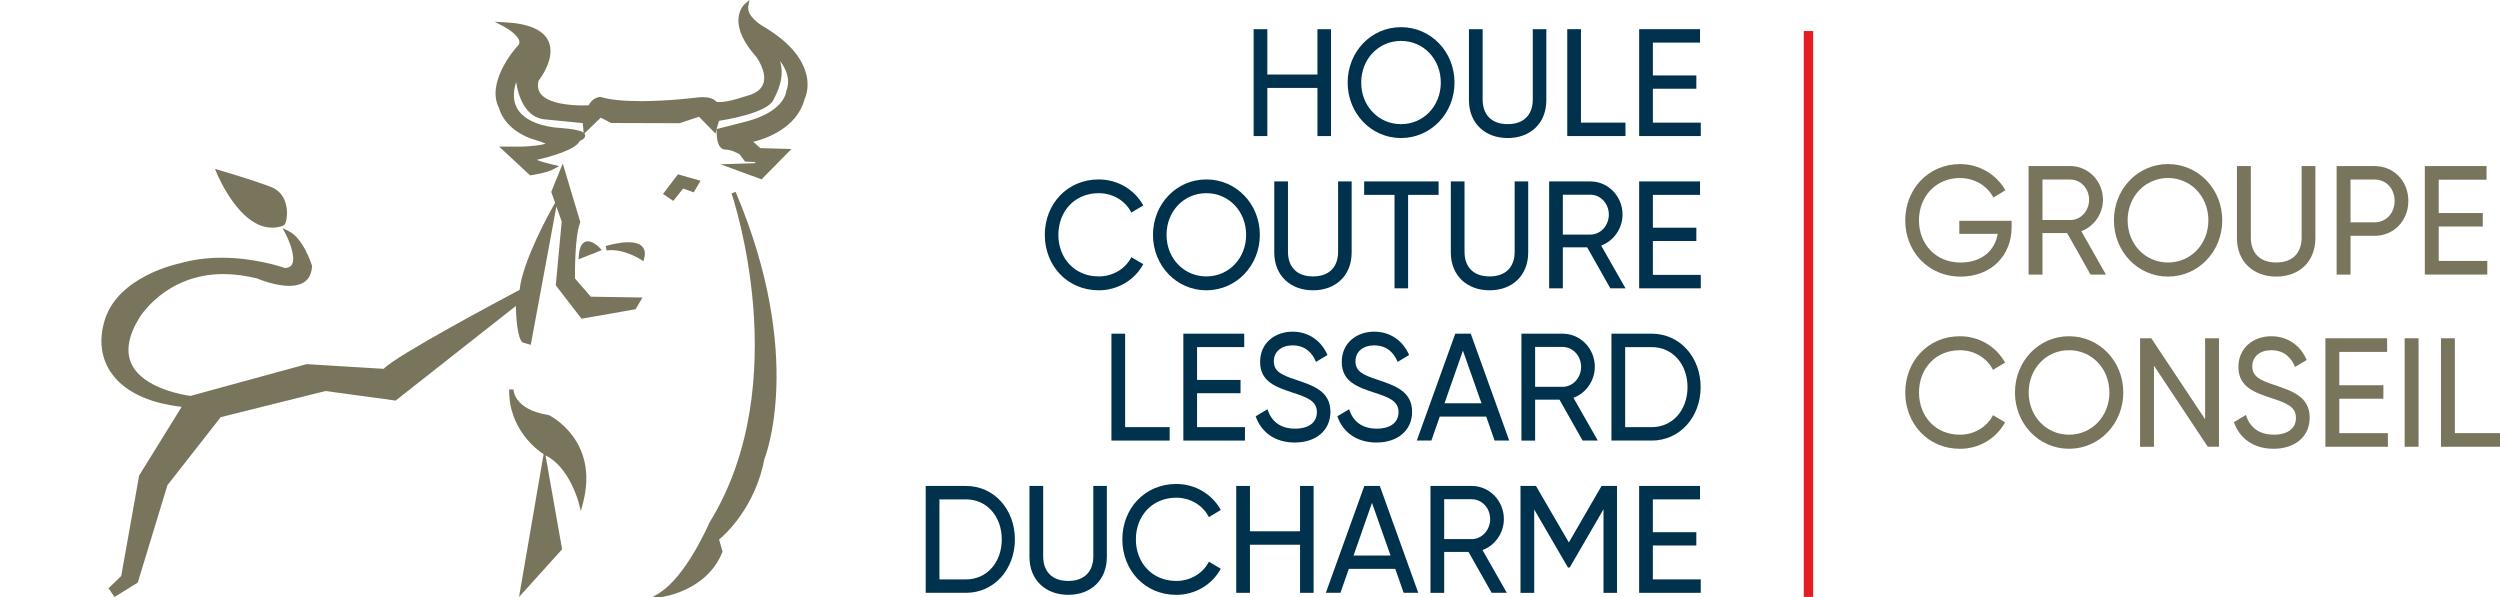 <?xml version="1.0" encoding="UTF-8"?><svg id="uuid-27a59a17-1ac7-4462-8841-c316866f9365" xmlns="http://www.w3.org/2000/svg" width="180" height="43" viewBox="0 0 180 43"><rect width="180" height="43" fill="none"/><g><g><path d="M58.073,5.458c-.137-.658-.476-1.291-1.012-1.895s-1.269-1.178-2.196-1.718c-.005-.004-.287-.169-.549-.426s-.507-.606-.439-.977l.041-.221,.041-.221-.168,.144-.168,.144c-.008,.007-.111,.097-.216,.271s-.215,.435-.238,.782c-.026,.408,.069,.844,.284,1.305s.548,.944,.999,1.448c.004,.005,.203,.277,.365,.652s.286,.853,.142,1.271c-.075,.218-.22,.403-.434,.556s-.497,.273-.851,.359c-.006,.002-.308,.106-.691,.211s-.847,.208-1.178,.208c-.046,0-.088-.002-.125-.006s-.07-.009-.098-.017c-.047-.058-.135-.141-.292-.21s-.382-.123-.702-.123c-.077,0-.158,.003-.242,.01s-.172,.016-.265,.029c-.011,.001-.511,.063-1.252,.125s-1.722,.123-2.695,.123c-.629,0-1.184-.025-1.663-.074s-.881-.124-1.204-.222l-.022-.003-.022-.003c-.011,0-.144,.002-.314,.078s-.375,.227-.532,.524c-.045,.002-.106,.005-.181,.006s-.162,.003-.26,.003c-.36,0-.973-.021-1.568-.139s-1.17-.332-1.454-.719c-.093-.126-.15-.265-.172-.419s-.01-.323,.037-.508c.087-.112,.392-.522,.613-1.05s.359-1.171,.114-1.751c-.177-.42-.531-.747-1.058-.981s-1.226-.374-2.095-.418l-.368-.019-.368-.019,.329,.172,.329,.172c.148,.078,.417,.241,.655,.44s.443,.433,.466,.653c.007,.067-.005,.13-.038,.194s-.088,.128-.166,.195c-.046,.051-.605,.684-1.03,1.538s-.717,1.929-.229,2.864c.027,.109,.15,.531,.545,1.005s1.061,1,2.173,1.316c.184,.052,.319,.098,.419,.136s.163,.07,.202,.093c-.128,.052-.385,.099-.694,.136s-.669,.064-1.003,.075h-1.636l1.113,1.035,1.113,1.035,.036-.005,.036-.005c.023-.004,.312-.046,.657-.123s.746-.188,.995-.33l.183-.103,.183-.103-.204-.047-.204-.047c-.217-.05-.448-.11-.66-.172s-.406-.125-.549-.182c.44-.1,1.142-.276,1.771-.51s1.186-.526,1.336-.857c.09-.034,.19-.082,.266-.148s.126-.149,.115-.252c-.003-.022-.006-.045-.014-.068s-.019-.045-.036-.067l.588-.568,.588-.568,.378,.192,.378,.192,2.46,.008,2.46,.008,.699-.233,.699-.233,.592,.604,.592,.604,.046-.163,.046-.163-.003,.06-.003,.06c-.002,.044-.009,.261,.022,.508s.103,.527,.257,.695c.048,.052,.103,.092,.163,.119s.125,.041,.193,.041c.213,0,.44,.069,.627,.146s.334,.162,.388,.195l.2,.262,.2,.262,.389,.018,.389,.018-.055,.039-.055,.039-1.22,.039-1.22,.039,1.433,.525,1.433,.525,.047,.017,.047,.017,1.073-1.092,1.073-1.092-1.116-.031-1.116-.031-.257-.227-.257-.227c.428-.105,1.213-.346,1.96-.824s1.457-1.193,1.733-2.248c.03-.061,.117-.252,.171-.543s.078-.683-.019-1.144Zm-17.833,3.745c-.011-0-.569-.023-1.219-.206s-1.391-.525-1.769-1.165c-.152-.257-.235-.546-.25-.867s.037-.674,.158-1.057c.075,.478,.232,1.132,.561,1.676s.831,.98,1.595,1.02l1.321,.129,1.321,.129,.032,.347,.032,.347c-.085-.068-.237-.134-.515-.194s-.681-.115-1.265-.161Zm11.526-.505c.323-.049,1.182-.193,2.019-.438s1.652-.59,1.888-1.043c.142-.274,.357-.688,.49-1.18s.183-1.061-.003-1.646c.213,.277,.409,.608,.51,.972s.109,.762-.055,1.173l-.006,.028-.006,.028c0,.007-.027,.374-.412,.828s-1.129,.996-2.561,1.354l-1.016,.259-1.016,.259,.084-.297,.084-.297Z" fill="#79755d"/><polygon points="49.946 13.85 50.194 13.433 50.441 13.015 49.625 12.783 48.81 12.55 48.273 13.258 47.736 13.965 48.106 14.215 48.476 14.465 48.831 14.02 49.187 13.575 49.566 13.712 49.946 13.85" fill="#79755d"/><path d="M41.399,20.051c-.002-.215-.005-.975,.038-1.8s.136-1.718,.325-2.198l.011-.027,.011-.027-.632-2.113-.632-2.113-.403,.992-.403,.992-.012,.03-.012,.03,.138,.393,.138,.393-.125,.222-.125,.222c-.043,.077-.566,1.014-1.105,2.191s-1.094,2.595-1.2,3.633c-.617,.327-2.845,1.51-5.028,2.731s-4.322,2.479-4.76,2.954l-2.759-.168-2.759-.168-.013-.001-.013-.001-4.183,1.144-4.183,1.144c-.164-.021-1.013-.144-1.928-.489s-1.895-.911-2.32-1.82c-.209-.448-.267-.948-.175-1.497s.336-1.148,.729-1.793c.009-.016,.474-.809,1.463-1.598s2.5-1.575,4.601-1.575c.39,0,.792,.027,1.199,.081s.821,.133,1.234,.236c.025,.011,.337,.144,.775,.274s1.002,.258,1.531,.258c.652,0,1.056-.191,1.3-.462s.329-.622,.344-.942l.001-.015,.001-.015-.004-.014-.004-.014c-.012-.04-.167-.533-.452-1.08s-.699-1.148-1.231-1.404l-.216-.104-.216-.104,.114,.216,.114,.216c.112,.214,.298,.627,.419,1.052s.178,.864,.031,1.127c-.045,.081-.108,.142-.192,.185s-.187,.067-.311,.074c-.131-.046-.682-.231-1.495-.405s-1.885-.337-3.058-.337c-.539,0-1.064,.034-1.569,.102s-.989,.168-1.449,.302c-.09,.018-1.196,.251-2.401,.871s-2.51,1.624-2.998,3.187c-.214,.685-.29,1.348-.227,1.97s.262,1.204,.598,1.728c.451,.705,1.121,1.279,1.989,1.712s1.933,.724,3.171,.863l-1.531,2.471-1.531,2.471-.646,3.619-.646,3.619-.456,.442-.456,.442,.215,.314,.215,.314,.837-.518,.837-.518,1.068-3.507,1.068-3.507,1.919-2.45,1.919-2.45,3.773-.94,3.773-.94,2.524,.344,2.524,.344,4.327-3.405,4.327-3.405c.008,.368,.032,.937,.101,1.457s.184,.991,.375,1.166l.3,.087,.3,.087,.922-4.979,.922-4.979,.191,.544,.191,.544-.214,2.292-.214,2.292,.927,1.203,.927,1.203,1.946-.341,1.946-.341,.25-.423,.25-.423-1.861-.029-1.861-.029-.571-.656-.571-.656Z" fill="#79755d"/><path d="M41.656,18.672l.837-.332,.837-.332-.083-.088-.083-.088c-.022-.024-.133-.138-.287-.247s-.352-.212-.549-.212c-.134,0-.284,.045-.407,.199s-.221,.415-.249,.847l-.008,.127-.008,.127Z" fill="#79755d"/><path d="M45.252,17.441c-.376,0-.778,.066-1.091,.134s-.537,.136-.555,.141l.034,.159,.034,.159c.604-.086,1.219,.077,1.685,.262s.782,.393,.788,.397l.09,.061,.09,.061,.028-.107,.028-.107c.043-.162,.057-.31,.041-.442s-.06-.248-.134-.347c-.09-.123-.223-.216-.397-.277s-.389-.093-.643-.093Z" fill="#79755d"/><path d="M39.549,29.901l-.021-.007-.021-.007c-1.252-.199-1.885-.645-2.205-1.048s-.327-.764-.327-.793v-.004l-.091,.001-.091,.001-.066-.001-.066-.001c-.025,1.466,.511,2.578,1.095,3.349s1.216,1.203,1.385,1.31l-.885,5.142-.885,5.142,1.525-1.69,1.525-1.69,.026-.03,.026-.03-.597-3.378-.597-3.378c.856,.408,1.453,1.257,1.837,2.009s.555,1.404,.558,1.417l.074,.295,.074,.295,.077-.293,.077-.293c.597-2.262-.002-3.837-.754-4.849s-1.658-1.46-1.676-1.469Z" fill="#79755d"/><path d="M52.67,13.928c.023,.068,1.184,3.472,1.559,8.119s-.034,10.539-3.151,15.582c-.009,.018-.422,.982-1.079,2.094s-1.557,2.37-2.537,2.975l-.244,.151-.244,.151h.569c.017,0,.845-.098,1.813-.551s2.074-1.26,2.647-2.678l.011-.027,.011-.027-.125-.436-.125-.436c.233-.194,.882-.774,1.556-1.741s1.374-2.32,1.71-4.062c.015-.036,.753-1.878,.858-5.194s-.422-8.107-2.937-14.04l-.145,.06-.145,.06Z" fill="#79755d"/><path d="M19.587,16.395c.129,0,.26-.011,.394-.035s.269-.06,.406-.111c.135-.049,.205-.265,.24-.473s.038-.407,.038-.424c.001-.218-.026-.592-.187-.963s-.458-.737-.996-.94c-.714-.269-1.631-.567-2.371-.798s-1.306-.395-1.317-.398l-.157-.046-.157-.046,.064,.155,.064,.155c.037,.088,.447,1.068,1.141,2.027s1.671,1.894,2.839,1.894Z" fill="#79755d"/></g><g><polygon points="130.547 42.98 130.547 22.608 130.547 2.235 130.209 2.235 129.872 2.235 129.872 22.608 129.872 42.98 130.209 42.98 130.547 42.98" fill="#e41c23"/><g><path d="M95.832,9.796h-.976v-3.463h-3.608v3.463h-.987V2.1h.987v3.266h3.608V2.1h.976v7.696Z" fill="#00324d"/><path d="M97.031,5.948c0-1.111,.422-2.108,1.113-2.829s1.651-1.163,2.729-1.163c1.077,0,2.04,.443,2.734,1.163s1.118,1.718,1.118,2.829c0,1.105-.424,2.103-1.118,2.824s-1.657,1.167-2.734,1.167c-1.078,0-2.038-.445-2.729-1.167s-1.113-1.719-1.113-2.824Zm6.707,0c0-.847-.31-1.597-.824-2.136s-1.23-.866-2.041-.866c-.812,0-1.529,.327-2.042,.866s-.824,1.289-.824,2.136c0,.841,.31,1.589,.824,2.126s1.23,.865,2.042,.865c.812,0,1.528-.327,2.041-.865s.824-1.285,.824-2.126Z" fill="#00324d"/><path d="M105.764,7.212V2.1h.987V7.168c0,.533,.154,.976,.456,1.285s.753,.485,1.348,.485c.594,0,1.045-.176,1.348-.485s.457-.752,.457-1.285V2.1h.976V7.212c0,.836-.289,1.517-.781,1.99s-1.187,.737-1.999,.737-1.51-.264-2.005-.737-.787-1.155-.787-1.99Z" fill="#00324d"/><path d="M117.034,9.796h-4.192V2.1h.987v6.729h3.205v.968Z" fill="#00324d"/><path d="M122.456,9.796h-4.436V2.1h4.383v.968h-3.396v2.364h3.13v.957h-3.13v2.441h3.449v.968Z" fill="#00324d"/><path d="M75.226,16.911c0-1.111,.403-2.108,1.09-2.829s1.658-1.163,2.794-1.163c.684,0,1.329,.184,1.881,.51s1.011,.793,1.324,1.359l-.429,.259-.429,.259c-.212-.423-.544-.773-.95-1.016s-.886-.381-1.396-.381c-.871,0-1.598,.327-2.107,.866s-.801,1.29-.801,2.136c0,.841,.292,1.589,.801,2.126s1.236,.865,2.107,.865c.509,0,.99-.138,1.396-.38s.738-.589,.95-1.007l.429,.253,.429,.253c-.307,.566-.764,1.036-1.316,1.364s-1.199,.516-1.889,.516c-1.135,0-2.107-.445-2.794-1.167s-1.09-1.719-1.09-2.824Z" fill="#00324d"/><path d="M83.015,16.911c0-1.111,.422-2.108,1.113-2.829s1.651-1.163,2.729-1.163c1.077,0,2.04,.443,2.734,1.163s1.118,1.718,1.118,2.829c0,1.105-.424,2.103-1.118,2.824s-1.657,1.167-2.734,1.167c-1.078,0-2.038-.445-2.729-1.167s-1.113-1.719-1.113-2.824Zm6.707,0c0-.847-.31-1.597-.824-2.136s-1.23-.866-2.041-.866c-.812,0-1.529,.327-2.042,.866s-.824,1.29-.824,2.136c0,.841,.31,1.589,.824,2.126s1.23,.865,2.042,.865c.812,0,1.528-.327,2.041-.865s.824-1.285,.824-2.126Z" fill="#00324d"/><path d="M91.747,18.175v-5.113h.987v5.069c0,.534,.154,.976,.456,1.286s.753,.485,1.348,.485c.594,0,1.045-.176,1.348-.485s.457-.752,.457-1.286v-5.069h.976v5.113c0,.836-.289,1.517-.781,1.99s-1.187,.737-1.999,.737c-.812,0-1.51-.264-2.005-.737s-.787-1.155-.787-1.99Z" fill="#00324d"/><path d="M101.383,14.031v6.728h-.977v-6.728h-2.186v-.969h5.359v.969h-2.196Z" fill="#00324d"/><path d="M104.459,18.175v-5.113h.987v5.069c0,.534,.154,.976,.456,1.286s.753,.485,1.348,.485c.594,0,1.045-.176,1.348-.485s.457-.752,.457-1.286v-5.069h.976v5.113c0,.836-.289,1.517-.781,1.99s-1.187,.737-1.999,.737-1.51-.264-2.005-.737-.787-1.155-.787-1.99Z" fill="#00324d"/><path d="M112.525,17.812v2.947h-.987v-7.697h2.971c.637,0,1.216,.267,1.635,.699s.679,1.028,.679,1.688c0,.505-.162,.981-.435,1.371s-.658,.696-1.104,.86l.876,1.539,.876,1.539h-1.093l-.833-1.474-.833-1.474h-1.751Zm1.984-.923c.366,0,.698-.162,.938-.423s.389-.621,.389-1.017-.148-.753-.389-1.012-.572-.418-.938-.418h-1.984v2.87h1.984Z" fill="#00324d"/><path d="M122.456,20.759h-4.436v-7.697h4.383v.969h-3.396v2.363h3.13v.957h-3.13v2.441h3.449v.968Z" fill="#00324d"/><path d="M84.215,31.721h-4.192v-7.696h.987v6.728h3.205v.968Z" fill="#00324d"/><path d="M89.637,31.721h-4.436v-7.696h4.383v.966h-3.396v2.364h3.13v.957h-3.13v2.441h3.449v.968Z" fill="#00324d"/><path d="M90.41,29.972l.425-.253,.425-.253c.133,.423,.358,.773,.686,1.016s.757,.381,1.298,.381c.526,0,.918-.124,1.18-.334s.391-.507,.391-.854c0-.396-.165-.66-.466-.869s-.739-.363-1.285-.539c-.595-.198-1.178-.393-1.614-.717s-.722-.778-.722-1.493c0-.693,.273-1.237,.702-1.608s1.012-.569,1.633-.569c.61,0,1.135,.179,1.56,.478s.748,.72,.955,1.204l-.414,.247-.414,.247c-.133-.33-.329-.627-.605-.842s-.631-.346-1.082-.346c-.398,0-.735,.11-.972,.308s-.376,.484-.376,.836c0,.358,.13,.603,.39,.8s.65,.349,1.17,.519c.647,.22,1.276,.429,1.743,.769s.772,.81,.772,1.552c0,.676-.263,1.228-.715,1.612s-1.095,.598-1.854,.598c-.706,0-1.31-.184-1.788-.513s-.828-.801-1.025-1.379Z" fill="#00324d"/><path d="M96.289,29.972l.425-.253,.425-.253c.133,.423,.358,.773,.686,1.016s.757,.381,1.298,.381c.526,0,.918-.124,1.18-.334s.391-.507,.391-.854c0-.396-.165-.66-.466-.869s-.739-.363-1.285-.539c-.595-.198-1.178-.393-1.614-.717s-.722-.778-.722-1.493c0-.693,.273-1.237,.702-1.608s1.012-.569,1.633-.569c.61,0,1.135,.179,1.56,.478s.748,.72,.955,1.204l-.414,.247-.414,.247c-.133-.33-.329-.627-.605-.842s-.631-.346-1.082-.346c-.398,0-.735,.11-.972,.308s-.376,.484-.376,.836c0,.358,.13,.603,.39,.8s.65,.349,1.171,.519c.647,.22,1.276,.429,1.743,.769s.772,.81,.772,1.552c0,.676-.263,1.228-.715,1.612s-1.095,.598-1.854,.598c-.706,0-1.31-.184-1.788-.513s-.828-.801-1.025-1.379Z" fill="#00324d"/><path d="M103.663,29.995l-.302,.863-.302,.863h-1.05l1.385-3.848,1.385-3.848h1.115l1.385,3.848,1.385,3.848h-1.052l-.302-.863-.302-.863h-3.344Zm1.667-4.75l-.663,1.896-.663,1.896h2.664l-.669-1.896-.669-1.896Z" fill="#00324d"/><path d="M110.529,28.775v2.946h-.987v-7.696h2.971c.637,0,1.216,.267,1.635,.698s.679,1.028,.679,1.688c0,.505-.162,.981-.435,1.371s-.658,.696-1.104,.86l.876,1.539,.876,1.539h-1.093l-.833-1.473-.833-1.473h-1.751Zm1.984-.924c.366,0,.698-.162,.938-.423s.389-.621,.389-1.017-.148-.753-.389-1.012-.572-.418-.938-.418h-1.984v2.87h1.984Z" fill="#00324d"/><path d="M122.446,27.873c0,1.067-.369,2.029-.994,2.724s-1.506,1.124-2.53,1.124h-2.898v-7.696h2.898c1.024,0,1.905,.429,2.53,1.124s.994,1.657,.994,2.724Zm-.945,0c0-.814-.263-1.534-.716-2.051s-1.098-.83-1.862-.83h-1.911v5.762h1.911c.764,0,1.408-.313,1.862-.83s.716-1.237,.716-2.05Z" fill="#00324d"/><path d="M73.073,38.836c0,1.067-.369,2.029-.994,2.724s-1.506,1.124-2.53,1.124h-2.898v-7.696h2.898c1.024,0,1.905,.429,2.53,1.124s.994,1.657,.994,2.724Zm-.945,0c0-.814-.263-1.534-.716-2.051s-1.098-.83-1.862-.83h-1.911v5.762h1.911c.764,0,1.408-.313,1.862-.83s.716-1.237,.716-2.05Z" fill="#00324d"/><path d="M74.122,40.1v-5.112h.987v5.068c0,.534,.154,.976,.456,1.286s.753,.485,1.348,.485c.594,0,1.045-.176,1.348-.485s.457-.752,.457-1.286v-5.068h.976v5.112c0,.836-.289,1.517-.781,1.99s-1.187,.737-1.999,.737c-.812,0-1.51-.264-2.005-.737s-.787-1.155-.787-1.99Z" fill="#00324d"/><path d="M80.808,38.836c0-1.111,.403-2.108,1.09-2.828s1.658-1.163,2.794-1.163c.684,0,1.329,.184,1.881,.51s1.011,.793,1.324,1.359l-.429,.259-.429,.259c-.212-.423-.544-.773-.95-1.016s-.886-.381-1.396-.381c-.87,0-1.597,.327-2.107,.866s-.802,1.29-.802,2.136c0,.841,.292,1.589,.802,2.126s1.237,.865,2.107,.865c.509,0,.99-.138,1.396-.379s.738-.588,.95-1.006l.429,.253,.429,.253c-.307,.566-.764,1.036-1.316,1.364s-1.199,.516-1.889,.516c-1.135,0-2.107-.445-2.794-1.167s-1.09-1.719-1.09-2.824Z" fill="#00324d"/><path d="M94.58,42.684h-.976v-3.463h-3.608v3.463h-.987v-7.696h.987v3.265h3.608v-3.265h.976v7.696Z" fill="#00324d"/><path d="M97.115,40.958l-.302,.863-.302,.863h-1.05l1.385-3.848,1.385-3.848h1.115l1.385,3.848,1.385,3.848h-1.052l-.302-.863-.302-.863h-3.344Zm1.667-4.75l-.663,1.896-.663,1.896h2.664l-.669-1.896-.669-1.896Z" fill="#00324d"/><path d="M103.981,39.738v2.946h-.987v-7.696h2.971c.637,0,1.216,.267,1.635,.698s.679,1.028,.679,1.688c0,.505-.162,.981-.435,1.371s-.658,.696-1.104,.86l.876,1.539,.876,1.539h-1.093l-.833-1.473-.833-1.473h-1.751Zm1.984-.924c.366,0,.698-.162,.938-.423s.389-.621,.389-1.017-.148-.753-.389-1.012-.572-.418-.938-.418h-1.984v2.87h1.984Z" fill="#00324d"/><path d="M115.452,42.684v-6.014l-1.216,2.095-1.216,2.095h-.127l-1.215-2.089-1.215-2.089v6.003h-.987v-7.696h1.115l1.183,2.034,1.183,2.034,1.178-2.034,1.178-2.034h1.113v7.696h-.976Z" fill="#00324d"/><path d="M122.454,42.684h-4.436v-7.696h4.383v.966h-3.396v2.364h3.13v.957h-3.13v2.441h3.449v.968Z" fill="#00324d"/></g><g><path d="M141.148,19.915c-1.162,0-2.154-.455-2.857-1.188s-1.114-1.746-1.114-2.862c0-1.122,.414-2.135,1.115-2.867s1.688-1.184,2.834-1.184c.704,0,1.363,.193,1.924,.524s1.024,.803,1.336,1.361l-.431,.263-.431,.263c-.215-.419-.551-.77-.967-1.017s-.911-.389-1.444-.389c-.871,0-1.608,.335-2.127,.883s-.821,1.31-.821,2.164c0,.848,.299,1.607,.822,2.154s1.271,.882,2.169,.882c.78,0,1.402-.223,1.852-.593s.73-.886,.827-1.472h-2.765v-.937h3.765v.469c0,.993-.355,1.881-.994,2.519s-1.561,1.029-2.696,1.029Z" fill="#79755d"/><path d="M147.058,16.779v2.991h-1.001v-7.812h3.013c.645,0,1.232,.271,1.656,.709s.688,1.044,.688,1.713c0,.513-.164,.996-.441,1.392s-.667,.706-1.118,.874l.887,1.562,.887,1.562h-1.109l-.844-1.495-.844-1.495h-1.775Zm2.012-.937c.371,0,.707-.165,.951-.43s.394-.631,.394-1.032-.15-.764-.394-1.027-.579-.424-.951-.424h-2.012v2.913h2.012Z" fill="#79755d"/><path d="M152.202,15.864c0-1.128,.428-2.14,1.129-2.871s1.675-1.18,2.767-1.18c1.092,0,2.068,.449,2.771,1.18s1.134,1.744,1.134,2.871c0,1.121-.43,2.134-1.134,2.866s-1.679,1.185-2.771,1.185c-1.092,0-2.066-.452-2.767-1.185s-1.129-1.745-1.129-2.866Zm6.8,0c0-.86-.315-1.621-.835-2.168s-1.247-.879-2.07-.879c-.823,0-1.55,.332-2.071,.879s-.836,1.308-.836,2.168c0,.853,.315,1.612,.836,2.158s1.247,.878,2.071,.878c.823,0,1.549-.332,2.07-.878s.835-1.304,.835-2.158Z" fill="#79755d"/><path d="M161.059,17.147v-5.189h1.001v5.145c0,.541,.156,.99,.462,1.304s.764,.492,1.367,.492c.602,0,1.059-.179,1.366-.492s.463-.763,.463-1.304v-5.145h.99v5.189c0,.848-.293,1.54-.792,2.02s-1.204,.748-2.026,.748-1.53-.268-2.032-.748-.798-1.172-.798-2.02Z" fill="#79755d"/><path d="M173.401,14.468c0,.709-.261,1.337-.695,1.787s-1.042,.724-1.736,.724h-1.732v2.79h-1.001v-7.812h2.733c.694,0,1.302,.271,1.736,.72s.695,1.077,.695,1.791Zm-.99,0c0-.446-.153-.831-.41-1.105s-.617-.435-1.031-.435h-1.732v3.08h1.732c.414,0,.775-.165,1.031-.439s.41-.66,.41-1.101Z" fill="#79755d"/><path d="M179.085,19.769h-4.498v-7.812h4.444v.982h-3.443v2.399h3.173v.971h-3.173v2.478h3.497v.982Z" fill="#79755d"/><path d="M137.178,28.261c0-1.128,.409-2.141,1.106-2.872s1.681-1.18,2.832-1.18c.694,0,1.348,.187,1.908,.518s1.024,.805,1.341,1.38l-.435,.262-.435,.262c-.215-.429-.552-.783-.963-1.03s-.899-.386-1.415-.386c-.882,0-1.619,.332-2.136,.879s-.812,1.308-.812,2.168c0,.853,.296,1.612,.812,2.158s1.253,.878,2.136,.878c.516,0,1.003-.14,1.415-.385s.748-.597,.963-1.021l.435,.257,.435,.257c-.312,.575-.774,1.052-1.333,1.385s-1.216,.523-1.916,.523c-1.151,0-2.135-.452-2.832-1.185s-1.106-1.745-1.106-2.866Z" fill="#79755d"/><path d="M145.077,28.261c0-1.128,.428-2.141,1.128-2.872s1.674-1.18,2.766-1.18c1.092,0,2.069,.449,2.772,1.18s1.134,1.744,1.134,2.872c0,1.121-.43,2.134-1.134,2.866s-1.68,1.185-2.772,1.185c-1.092,0-2.065-.452-2.766-1.185s-1.128-1.745-1.128-2.866Zm6.8,0c0-.86-.315-1.621-.836-2.168s-1.247-.879-2.071-.879c-.823,0-1.549,.332-2.07,.879s-.835,1.308-.835,2.168c0,.853,.315,1.612,.835,2.158s1.247,.878,2.07,.878c.823,0,1.55-.332,2.071-.878s.836-1.304,.836-2.158Z" fill="#79755d"/><path d="M159.766,32.167h-.806l-1.937-2.918-1.937-2.918v5.837h-1.001v-7.812h.808l1.937,2.913,1.937,2.913v-5.825h1v7.812Z" fill="#79755d"/><path d="M160.844,30.392l.43-.257,.43-.257c.135,.43,.363,.784,.696,1.031s.768,.387,1.316,.387c.533,0,.931-.126,1.196-.339s.397-.515,.397-.867c0-.402-.167-.669-.472-.881s-.749-.368-1.303-.547c-.603-.201-1.195-.399-1.636-.728s-.732-.79-.732-1.515c0-.703,.277-1.256,.712-1.632s1.027-.577,1.656-.577c.619,0,1.151,.181,1.581,.486s.758,.731,.968,1.222l-.42,.251-.42,.251c-.134-.334-.333-.635-.613-.853s-.64-.351-1.097-.351c-.404,0-.746,.111-.986,.312s-.381,.491-.381,.848c0,.363,.132,.611,.395,.812s.659,.354,1.186,.527c.656,.223,1.294,.435,1.767,.78s.783,.822,.783,1.575c0,.686-.266,1.247-.725,1.636s-1.11,.607-1.879,.607c-.715,0-1.329-.187-1.813-.521s-.839-.814-1.038-1.399Z" fill="#79755d"/><path d="M171.928,32.167h-4.498v-7.812h4.444v.982h-3.443v2.4h3.173v.971h-3.173v2.478h3.497v.982Z" fill="#79755d"/><path d="M174.136,32.167h-1.001v-7.812h1.001v7.812Z" fill="#79755d"/><path d="M180,32.167h-4.25v-7.812h1.001v6.83h3.249v.982Z" fill="#79755d"/></g></g></g></svg>